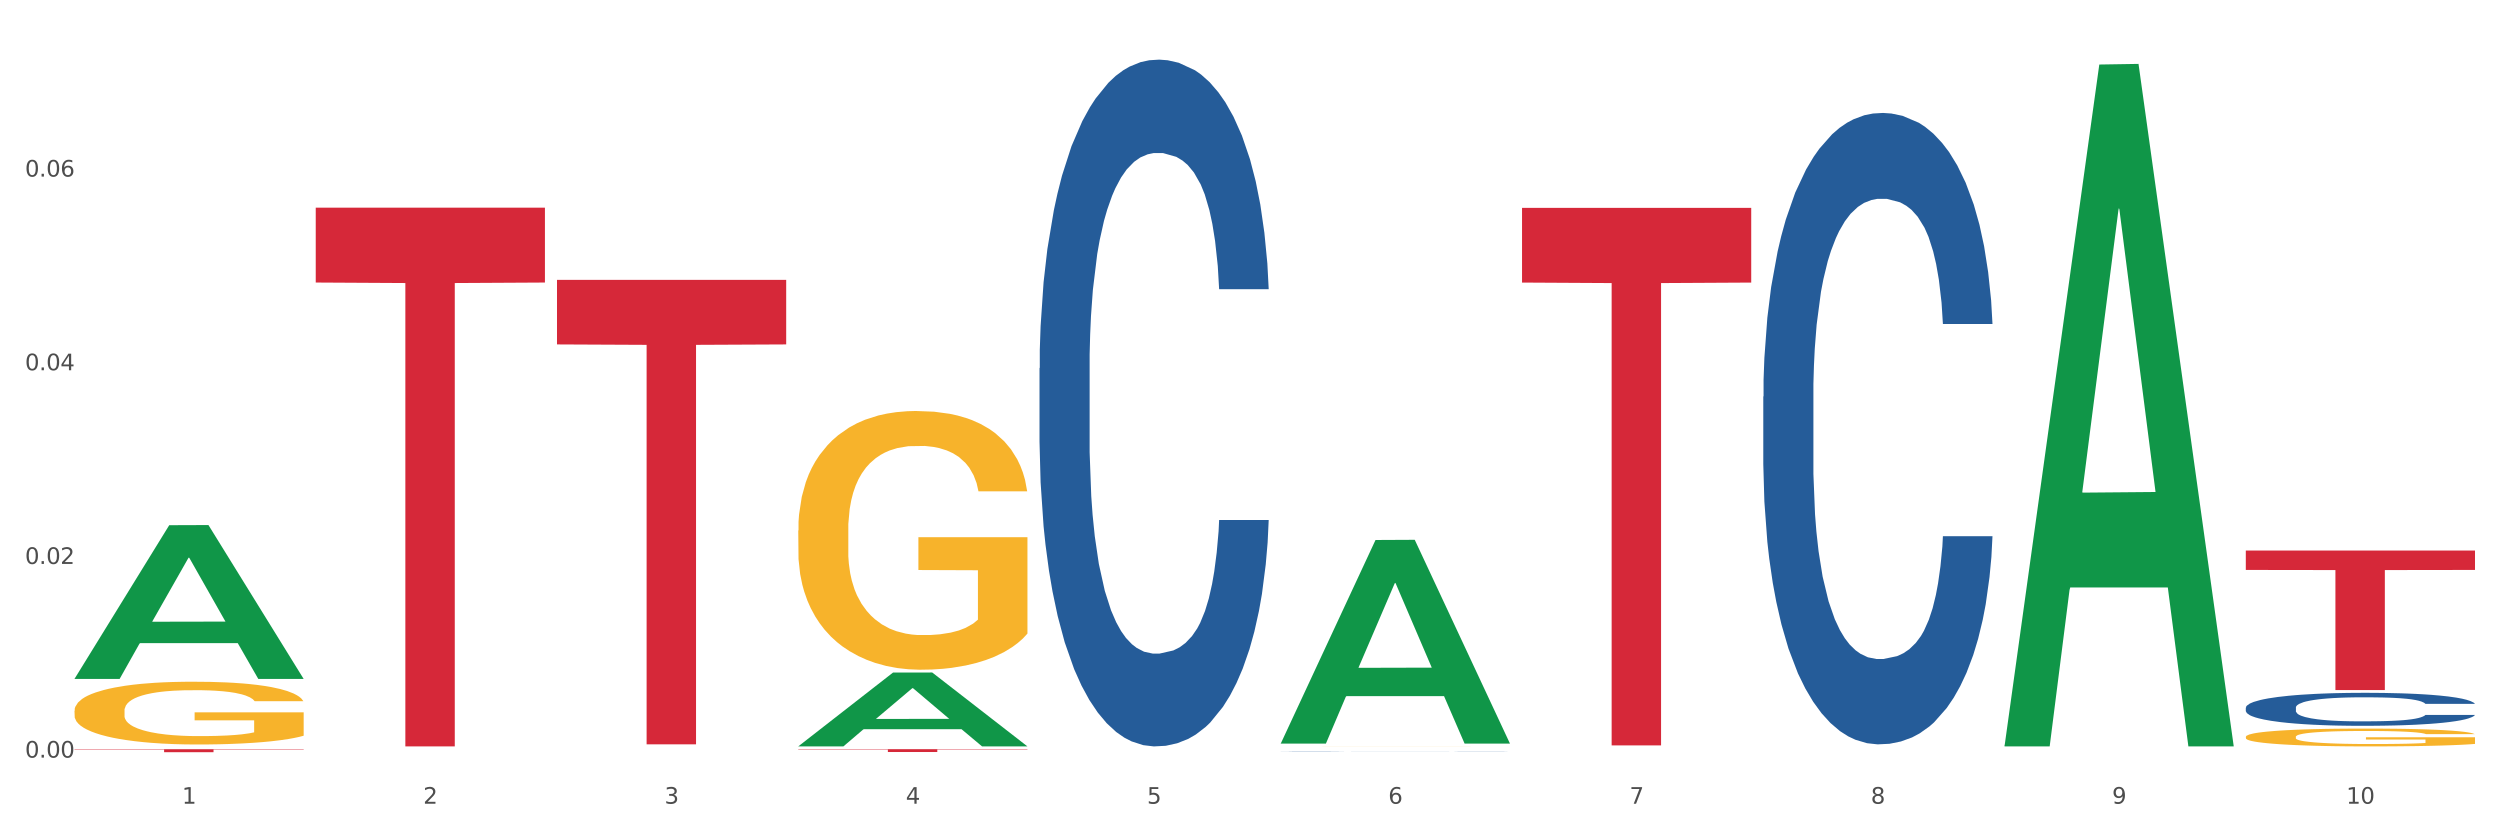 <?xml version="1.0" encoding="utf-8" standalone="no"?>
<!DOCTYPE svg PUBLIC "-//W3C//DTD SVG 1.1//EN"
  "http://www.w3.org/Graphics/SVG/1.1/DTD/svg11.dtd">
<svg xmlns:xlink="http://www.w3.org/1999/xlink" width="1080pt" height="360pt" viewBox="0 0 1080 360" xmlns="http://www.w3.org/2000/svg" version="1.1">
 <rect x="0" y="0" width="1080" height="360" fill="#333333" stroke="none"/>
 <defs>
  <style type="text/css">*{stroke-linejoin: round; stroke-linecap: butt}</style>
 </defs>
 <g id="figure_1">
  <g id="patch_1">
   <path d="M 0 360 
L 1080 360 
L 1080 0 
L 0 0 
z
" style="fill: #ffffff; stroke: #ffffff; stroke-linejoin: miter"/>
  </g>
  <g id="axes_1">
   <g id="matplotlib.axis_1">
    <g id="xtick_1">
     <g id="text_1">
      <!-- 1 -->
      <g style="fill: #4d4d4d" transform="translate(78.627 347.204) scale(0.096 -0.096)">
       <defs>
        <path id="DejaVuSans-31" d="M 794 531 
L 1825 531 
L 1825 4091 
L 703 3866 
L 703 4441 
L 1819 4666 
L 2450 4666 
L 2450 531 
L 3481 531 
L 3481 0 
L 794 0 
L 794 531 
z
" transform="scale(0.016)"/>
       </defs>
       <use xlink:href="#DejaVuSans-31"/>
      </g>
     </g>
    </g>
    <g id="xtick_2">
     <g id="text_2">
      <!-- 2 -->
      <g style="fill: #4d4d4d" transform="translate(182.851 347.204) scale(0.096 -0.096)">
       <defs>
        <path id="DejaVuSans-32" d="M 1228 531 
L 3431 531 
L 3431 0 
L 469 0 
L 469 531 
Q 828 903 1448 1529 
Q 2069 2156 2228 2338 
Q 2531 2678 2651 2914 
Q 2772 3150 2772 3378 
Q 2772 3750 2511 3984 
Q 2250 4219 1831 4219 
Q 1534 4219 1204 4116 
Q 875 4013 500 3803 
L 500 4441 
Q 881 4594 1212 4672 
Q 1544 4750 1819 4750 
Q 2544 4750 2975 4387 
Q 3406 4025 3406 3419 
Q 3406 3131 3298 2873 
Q 3191 2616 2906 2266 
Q 2828 2175 2409 1742 
Q 1991 1309 1228 531 
z
" transform="scale(0.016)"/>
       </defs>
       <use xlink:href="#DejaVuSans-32"/>
      </g>
     </g>
    </g>
    <g id="xtick_3">
     <g id="text_3">
      <!-- 3 -->
      <g style="fill: #4d4d4d" transform="translate(287.074 347.204) scale(0.096 -0.096)">
       <defs>
        <path id="DejaVuSans-33" d="M 2597 2516 
Q 3050 2419 3304 2112 
Q 3559 1806 3559 1356 
Q 3559 666 3084 287 
Q 2609 -91 1734 -91 
Q 1441 -91 1130 -33 
Q 819 25 488 141 
L 488 750 
Q 750 597 1062 519 
Q 1375 441 1716 441 
Q 2309 441 2620 675 
Q 2931 909 2931 1356 
Q 2931 1769 2642 2001 
Q 2353 2234 1838 2234 
L 1294 2234 
L 1294 2753 
L 1863 2753 
Q 2328 2753 2575 2939 
Q 2822 3125 2822 3475 
Q 2822 3834 2567 4026 
Q 2313 4219 1838 4219 
Q 1578 4219 1281 4162 
Q 984 4106 628 3988 
L 628 4550 
Q 988 4650 1302 4700 
Q 1616 4750 1894 4750 
Q 2613 4750 3031 4423 
Q 3450 4097 3450 3541 
Q 3450 3153 3228 2886 
Q 3006 2619 2597 2516 
z
" transform="scale(0.016)"/>
       </defs>
       <use xlink:href="#DejaVuSans-33"/>
      </g>
     </g>
    </g>
    <g id="xtick_4">
     <g id="text_4">
      <!-- 4 -->
      <g style="fill: #4d4d4d" transform="translate(391.298 347.204) scale(0.096 -0.096)">
       <defs>
        <path id="DejaVuSans-34" d="M 2419 4116 
L 825 1625 
L 2419 1625 
L 2419 4116 
z
M 2253 4666 
L 3047 4666 
L 3047 1625 
L 3713 1625 
L 3713 1100 
L 3047 1100 
L 3047 0 
L 2419 0 
L 2419 1100 
L 313 1100 
L 313 1709 
L 2253 4666 
z
" transform="scale(0.016)"/>
       </defs>
       <use xlink:href="#DejaVuSans-34"/>
      </g>
     </g>
    </g>
    <g id="xtick_5">
     <g id="text_5">
      <!-- 5 -->
      <g style="fill: #4d4d4d" transform="translate(495.522 347.204) scale(0.096 -0.096)">
       <defs>
        <path id="DejaVuSans-35" d="M 691 4666 
L 3169 4666 
L 3169 4134 
L 1269 4134 
L 1269 2991 
Q 1406 3038 1543 3061 
Q 1681 3084 1819 3084 
Q 2600 3084 3056 2656 
Q 3513 2228 3513 1497 
Q 3513 744 3044 326 
Q 2575 -91 1722 -91 
Q 1428 -91 1123 -41 
Q 819 9 494 109 
L 494 744 
Q 775 591 1075 516 
Q 1375 441 1709 441 
Q 2250 441 2565 725 
Q 2881 1009 2881 1497 
Q 2881 1984 2565 2268 
Q 2250 2553 1709 2553 
Q 1456 2553 1204 2497 
Q 953 2441 691 2322 
L 691 4666 
z
" transform="scale(0.016)"/>
       </defs>
       <use xlink:href="#DejaVuSans-35"/>
      </g>
     </g>
    </g>
    <g id="xtick_6">
     <g id="text_6">
      <!-- 6 -->
      <g style="fill: #4d4d4d" transform="translate(599.745 347.204) scale(0.096 -0.096)">
       <defs>
        <path id="DejaVuSans-36" d="M 2113 2584 
Q 1688 2584 1439 2293 
Q 1191 2003 1191 1497 
Q 1191 994 1439 701 
Q 1688 409 2113 409 
Q 2538 409 2786 701 
Q 3034 994 3034 1497 
Q 3034 2003 2786 2293 
Q 2538 2584 2113 2584 
z
M 3366 4563 
L 3366 3988 
Q 3128 4100 2886 4159 
Q 2644 4219 2406 4219 
Q 1781 4219 1451 3797 
Q 1122 3375 1075 2522 
Q 1259 2794 1537 2939 
Q 1816 3084 2150 3084 
Q 2853 3084 3261 2657 
Q 3669 2231 3669 1497 
Q 3669 778 3244 343 
Q 2819 -91 2113 -91 
Q 1303 -91 875 529 
Q 447 1150 447 2328 
Q 447 3434 972 4092 
Q 1497 4750 2381 4750 
Q 2619 4750 2861 4703 
Q 3103 4656 3366 4563 
z
" transform="scale(0.016)"/>
       </defs>
       <use xlink:href="#DejaVuSans-36"/>
      </g>
     </g>
    </g>
    <g id="xtick_7">
     <g id="text_7">
      <!-- 7 -->
      <g style="fill: #4d4d4d" transform="translate(703.969 347.204) scale(0.096 -0.096)">
       <defs>
        <path id="DejaVuSans-37" d="M 525 4666 
L 3525 4666 
L 3525 4397 
L 1831 0 
L 1172 0 
L 2766 4134 
L 525 4134 
L 525 4666 
z
" transform="scale(0.016)"/>
       </defs>
       <use xlink:href="#DejaVuSans-37"/>
      </g>
     </g>
    </g>
    <g id="xtick_8">
     <g id="text_8">
      <!-- 8 -->
      <g style="fill: #4d4d4d" transform="translate(808.193 347.204) scale(0.096 -0.096)">
       <defs>
        <path id="DejaVuSans-38" d="M 2034 2216 
Q 1584 2216 1326 1975 
Q 1069 1734 1069 1313 
Q 1069 891 1326 650 
Q 1584 409 2034 409 
Q 2484 409 2743 651 
Q 3003 894 3003 1313 
Q 3003 1734 2745 1975 
Q 2488 2216 2034 2216 
z
M 1403 2484 
Q 997 2584 770 2862 
Q 544 3141 544 3541 
Q 544 4100 942 4425 
Q 1341 4750 2034 4750 
Q 2731 4750 3128 4425 
Q 3525 4100 3525 3541 
Q 3525 3141 3298 2862 
Q 3072 2584 2669 2484 
Q 3125 2378 3379 2068 
Q 3634 1759 3634 1313 
Q 3634 634 3220 271 
Q 2806 -91 2034 -91 
Q 1263 -91 848 271 
Q 434 634 434 1313 
Q 434 1759 690 2068 
Q 947 2378 1403 2484 
z
M 1172 3481 
Q 1172 3119 1398 2916 
Q 1625 2713 2034 2713 
Q 2441 2713 2670 2916 
Q 2900 3119 2900 3481 
Q 2900 3844 2670 4047 
Q 2441 4250 2034 4250 
Q 1625 4250 1398 4047 
Q 1172 3844 1172 3481 
z
" transform="scale(0.016)"/>
       </defs>
       <use xlink:href="#DejaVuSans-38"/>
      </g>
     </g>
    </g>
    <g id="xtick_9">
     <g id="text_9">
      <!-- 9 -->
      <g style="fill: #4d4d4d" transform="translate(912.416 347.204) scale(0.096 -0.096)">
       <defs>
        <path id="DejaVuSans-39" d="M 703 97 
L 703 672 
Q 941 559 1184 500 
Q 1428 441 1663 441 
Q 2288 441 2617 861 
Q 2947 1281 2994 2138 
Q 2813 1869 2534 1725 
Q 2256 1581 1919 1581 
Q 1219 1581 811 2004 
Q 403 2428 403 3163 
Q 403 3881 828 4315 
Q 1253 4750 1959 4750 
Q 2769 4750 3195 4129 
Q 3622 3509 3622 2328 
Q 3622 1225 3098 567 
Q 2575 -91 1691 -91 
Q 1453 -91 1209 -44 
Q 966 3 703 97 
z
M 1959 2075 
Q 2384 2075 2632 2365 
Q 2881 2656 2881 3163 
Q 2881 3666 2632 3958 
Q 2384 4250 1959 4250 
Q 1534 4250 1286 3958 
Q 1038 3666 1038 3163 
Q 1038 2656 1286 2365 
Q 1534 2075 1959 2075 
z
" transform="scale(0.016)"/>
       </defs>
       <use xlink:href="#DejaVuSans-39"/>
      </g>
     </g>
    </g>
    <g id="xtick_10">
     <g id="text_10">
      <!-- 10 -->
      <g style="fill: #4d4d4d" transform="translate(1013.586 347.204) scale(0.096 -0.096)">
       <defs>
        <path id="DejaVuSans-30" d="M 2034 4250 
Q 1547 4250 1301 3770 
Q 1056 3291 1056 2328 
Q 1056 1369 1301 889 
Q 1547 409 2034 409 
Q 2525 409 2770 889 
Q 3016 1369 3016 2328 
Q 3016 3291 2770 3770 
Q 2525 4250 2034 4250 
z
M 2034 4750 
Q 2819 4750 3233 4129 
Q 3647 3509 3647 2328 
Q 3647 1150 3233 529 
Q 2819 -91 2034 -91 
Q 1250 -91 836 529 
Q 422 1150 422 2328 
Q 422 3509 836 4129 
Q 1250 4750 2034 4750 
z
" transform="scale(0.016)"/>
       </defs>
       <use xlink:href="#DejaVuSans-31"/>
       <use xlink:href="#DejaVuSans-30" transform="translate(63.623 0)"/>
      </g>
     </g>
    </g>
    <g id="xtick_11"/>
    <g id="xtick_12"/>
    <g id="xtick_13"/>
    <g id="xtick_14"/>
    <g id="xtick_15"/>
    <g id="xtick_16"/>
    <g id="xtick_17"/>
    <g id="xtick_18"/>
    <g id="xtick_19"/>
   </g>
   <g id="matplotlib.axis_2">
    <g id="ytick_1">
     <g id="text_11">
      <!-- 0.00 -->
      <g style="fill: #4d4d4d" transform="translate(10.8 327.291) scale(0.096 -0.096)">
       <defs>
        <path id="DejaVuSans-2e" d="M 684 794 
L 1344 794 
L 1344 0 
L 684 0 
L 684 794 
z
" transform="scale(0.016)"/>
       </defs>
       <use xlink:href="#DejaVuSans-30"/>
       <use xlink:href="#DejaVuSans-2e" transform="translate(63.623 0)"/>
       <use xlink:href="#DejaVuSans-30" transform="translate(95.41 0)"/>
       <use xlink:href="#DejaVuSans-30" transform="translate(159.033 0)"/>
      </g>
     </g>
    </g>
    <g id="ytick_2">
     <g id="text_12">
      <!-- 0.02 -->
      <g style="fill: #4d4d4d" transform="translate(10.8 243.624) scale(0.096 -0.096)">
       <use xlink:href="#DejaVuSans-30"/>
       <use xlink:href="#DejaVuSans-2e" transform="translate(63.623 0)"/>
       <use xlink:href="#DejaVuSans-30" transform="translate(95.41 0)"/>
       <use xlink:href="#DejaVuSans-32" transform="translate(159.033 0)"/>
      </g>
     </g>
    </g>
    <g id="ytick_3">
     <g id="text_13">
      <!-- 0.04 -->
      <g style="fill: #4d4d4d" transform="translate(10.8 159.957) scale(0.096 -0.096)">
       <use xlink:href="#DejaVuSans-30"/>
       <use xlink:href="#DejaVuSans-2e" transform="translate(63.623 0)"/>
       <use xlink:href="#DejaVuSans-30" transform="translate(95.41 0)"/>
       <use xlink:href="#DejaVuSans-34" transform="translate(159.033 0)"/>
      </g>
     </g>
    </g>
    <g id="ytick_4">
     <g id="text_14">
      <!-- 0.06 -->
      <g style="fill: #4d4d4d" transform="translate(10.8 76.29) scale(0.096 -0.096)">
       <use xlink:href="#DejaVuSans-30"/>
       <use xlink:href="#DejaVuSans-2e" transform="translate(63.623 0)"/>
       <use xlink:href="#DejaVuSans-30" transform="translate(95.41 0)"/>
       <use xlink:href="#DejaVuSans-36" transform="translate(159.033 0)"/>
      </g>
     </g>
    </g>
    <g id="ytick_5"/>
    <g id="ytick_6"/>
    <g id="ytick_7"/>
    <g id="ytick_8"/>
   </g>
   <g id="PolyCollection_1">
    <path d="M 32.175 293.187 
L 32.277 293.124 
L 73.107 226.886 
L 90.051 226.824 
L 131.187 293.311 
L 111.589 293.311 
L 102.709 277.829 
L 60.552 277.829 
L 60.246 278.078 
L 51.671 293.311 
L 32.175 293.311 
L 32.175 293.187 
L 65.86 268.589 
L 97.401 268.527 
L 81.783 240.995 
L 81.579 240.87 
L 81.375 241.058 
L 65.758 268.527 
L 65.86 268.589 
L 32.175 293.187 
z
" clip-path="url(#p170cbb738a)" style="fill: #109648"/>
    <path d="M 761.74 171.352 
L 761.857 171.103 
L 761.857 164.128 
L 762.208 154.662 
L 763.496 137.224 
L 765.134 124.021 
L 767.943 108.576 
L 769.465 102.1 
L 771.454 94.875 
L 775.551 83.167 
L 780.232 73.203 
L 783.509 67.723 
L 785.967 64.235 
L 791.467 58.007 
L 794.627 55.267 
L 797.904 53.025 
L 800.713 51.53 
L 805.395 49.787 
L 809.14 49.039 
L 813.47 48.79 
L 817.098 49.039 
L 821.897 50.036 
L 828.919 53.025 
L 831.611 54.769 
L 835.239 57.758 
L 838.984 61.744 
L 842.027 65.73 
L 845.538 71.459 
L 849.166 78.932 
L 852.677 88.399 
L 855.135 97.117 
L 857.125 106.334 
L 858.88 117.544 
L 860.168 129.751 
L 860.753 139.964 
L 839.335 139.964 
L 838.75 130.747 
L 837.58 120.783 
L 836.409 114.057 
L 835.122 108.576 
L 833.132 102.349 
L 831.377 98.363 
L 828.451 93.63 
L 825.759 90.641 
L 823.535 88.897 
L 820.843 87.402 
L 815.109 85.907 
L 811.012 85.907 
L 808.438 86.406 
L 805.278 87.651 
L 802.586 89.395 
L 799.426 92.384 
L 796.968 95.623 
L 794.51 99.858 
L 793.106 102.847 
L 790.999 108.327 
L 789.595 112.811 
L 787.722 120.534 
L 786.669 126.014 
L 784.796 140.213 
L 783.977 150.676 
L 783.626 157.9 
L 783.392 165.872 
L 783.392 204.733 
L 784.094 222.17 
L 784.679 229.644 
L 785.616 238.113 
L 787.371 249.074 
L 789.946 259.786 
L 792.638 267.508 
L 794.862 272.241 
L 796.968 275.729 
L 799.075 278.469 
L 801.65 280.96 
L 803.756 282.455 
L 806.916 283.949 
L 810.661 284.697 
L 813.587 284.697 
L 819.556 283.451 
L 822.248 282.206 
L 824.823 280.462 
L 827.632 277.722 
L 829.855 274.732 
L 831.143 272.49 
L 833.249 267.757 
L 834.888 262.775 
L 836.292 257.046 
L 837.229 252.063 
L 838.282 244.59 
L 839.101 236.12 
L 839.335 231.637 
L 860.753 231.637 
L 860.285 240.604 
L 859.465 249.323 
L 857.827 261.031 
L 856.539 267.757 
L 854.55 275.978 
L 852.443 282.953 
L 849.517 290.675 
L 846.825 296.405 
L 844.017 301.387 
L 840.974 305.871 
L 835.473 312.099 
L 833.483 313.843 
L 829.27 316.832 
L 825.993 318.576 
L 821.195 320.319 
L 816.279 321.316 
L 811.13 321.565 
L 806.565 321.067 
L 801.533 319.572 
L 798.373 318.077 
L 794.862 315.835 
L 790.765 312.348 
L 786.903 308.113 
L 783.275 303.131 
L 779.881 297.401 
L 776.721 290.925 
L 772.625 280.213 
L 769.582 269.75 
L 767.358 260.035 
L 765.837 251.814 
L 764.315 241.352 
L 763.496 234.128 
L 762.208 216.69 
L 761.74 200.498 
L 761.74 171.352 
z
" clip-path="url(#p170cbb738a)" style="fill: #255c99"/>
    <path d="M 970.188 305.703 
L 970.305 305.69 
L 970.305 305.325 
L 970.656 304.831 
L 971.943 303.92 
L 973.582 303.23 
L 976.39 302.423 
L 977.912 302.084 
L 979.902 301.707 
L 983.998 301.095 
L 988.679 300.574 
L 991.956 300.288 
L 994.414 300.105 
L 999.915 299.78 
L 1003.075 299.637 
L 1006.352 299.52 
L 1009.161 299.442 
L 1013.842 299.35 
L 1017.587 299.311 
L 1021.917 299.298 
L 1025.546 299.311 
L 1030.344 299.363 
L 1037.366 299.52 
L 1040.058 299.611 
L 1043.686 299.767 
L 1047.431 299.975 
L 1050.474 300.184 
L 1053.985 300.483 
L 1057.613 300.873 
L 1061.125 301.368 
L 1063.582 301.824 
L 1065.572 302.305 
L 1067.327 302.891 
L 1068.615 303.529 
L 1069.2 304.063 
L 1047.782 304.063 
L 1047.197 303.581 
L 1046.027 303.06 
L 1044.857 302.709 
L 1043.569 302.423 
L 1041.58 302.097 
L 1039.824 301.889 
L 1036.898 301.641 
L 1034.206 301.485 
L 1031.983 301.394 
L 1029.291 301.316 
L 1023.556 301.238 
L 1019.46 301.238 
L 1016.885 301.264 
L 1013.725 301.329 
L 1011.033 301.42 
L 1007.873 301.576 
L 1005.415 301.746 
L 1002.958 301.967 
L 1001.553 302.123 
L 999.447 302.41 
L 998.042 302.644 
L 996.17 303.047 
L 995.116 303.334 
L 993.244 304.076 
L 992.424 304.623 
L 992.073 305 
L 991.839 305.417 
L 991.839 307.447 
L 992.541 308.359 
L 993.127 308.749 
L 994.063 309.192 
L 995.818 309.764 
L 998.393 310.324 
L 1001.085 310.728 
L 1003.309 310.975 
L 1005.415 311.157 
L 1007.522 311.301 
L 1010.097 311.431 
L 1012.203 311.509 
L 1015.363 311.587 
L 1019.109 311.626 
L 1022.035 311.626 
L 1028.003 311.561 
L 1030.695 311.496 
L 1033.27 311.405 
L 1036.079 311.261 
L 1038.303 311.105 
L 1039.59 310.988 
L 1041.697 310.741 
L 1043.335 310.48 
L 1044.739 310.181 
L 1045.676 309.921 
L 1046.729 309.53 
L 1047.548 309.088 
L 1047.782 308.853 
L 1069.2 308.853 
L 1068.732 309.322 
L 1067.913 309.777 
L 1066.274 310.389 
L 1064.987 310.741 
L 1062.997 311.17 
L 1060.89 311.535 
L 1057.965 311.938 
L 1055.273 312.238 
L 1052.464 312.498 
L 1049.421 312.732 
L 1043.92 313.058 
L 1041.931 313.149 
L 1037.717 313.305 
L 1034.44 313.396 
L 1029.642 313.487 
L 1024.726 313.54 
L 1019.577 313.553 
L 1015.012 313.527 
L 1009.98 313.448 
L 1006.82 313.37 
L 1003.309 313.253 
L 999.212 313.071 
L 995.35 312.85 
L 991.722 312.589 
L 988.328 312.29 
L 985.168 311.951 
L 981.072 311.392 
L 978.029 310.845 
L 975.805 310.337 
L 974.284 309.908 
L 972.762 309.361 
L 971.943 308.983 
L 970.656 308.072 
L 970.188 307.226 
L 970.188 305.703 
z
" clip-path="url(#p170cbb738a)" style="fill: #255c99"/>
    <path d="M 32.175 307.035 
L 32.292 307.01 
L 32.292 306.119 
L 32.526 305.351 
L 33.695 303.493 
L 35.448 301.958 
L 36.734 301.14 
L 38.02 300.472 
L 39.54 299.803 
L 41.41 299.11 
L 44.8 298.094 
L 46.904 297.574 
L 49.476 297.029 
L 54.152 296.237 
L 57.542 295.791 
L 61.049 295.419 
L 66.777 294.973 
L 70.517 294.775 
L 74.492 294.627 
L 79.285 294.528 
L 82.909 294.503 
L 90.858 294.577 
L 97.638 294.8 
L 100.911 294.973 
L 105.119 295.271 
L 107.34 295.469 
L 110.964 295.865 
L 114.705 296.385 
L 117.277 296.831 
L 121.134 297.673 
L 124.057 298.515 
L 126.745 299.555 
L 128.148 300.274 
L 129.2 300.942 
L 130.135 301.71 
L 131.071 302.924 
L 110.029 302.924 
L 109.211 302.057 
L 107.925 301.24 
L 106.054 300.447 
L 104.418 299.952 
L 101.612 299.332 
L 99.041 298.936 
L 96.352 298.639 
L 93.079 298.391 
L 90.507 298.268 
L 86.883 298.168 
L 79.752 298.193 
L 74.96 298.391 
L 71.686 298.639 
L 69.582 298.862 
L 67.712 299.11 
L 65.608 299.456 
L 63.153 299.976 
L 61.399 300.447 
L 59.646 301.041 
L 58.243 301.636 
L 56.957 302.329 
L 55.905 303.072 
L 55.087 303.84 
L 54.386 304.781 
L 53.801 306.342 
L 53.801 309.735 
L 54.035 310.502 
L 54.619 311.518 
L 55.321 312.286 
L 56.49 313.202 
L 57.542 313.821 
L 59.529 314.713 
L 61.75 315.456 
L 63.504 315.926 
L 65.257 316.323 
L 68.296 316.868 
L 71.686 317.313 
L 74.609 317.586 
L 78.583 317.833 
L 81.272 317.933 
L 83.61 317.982 
L 89.338 317.982 
L 93.429 317.908 
L 97.988 317.734 
L 101.495 317.512 
L 104.418 317.239 
L 107.691 316.793 
L 109.795 316.372 
L 109.795 311.196 
L 84.078 311.171 
L 84.078 307.729 
L 131.187 307.729 
L 131.187 317.833 
L 129.2 318.354 
L 126.979 318.824 
L 124.641 319.245 
L 121.134 319.765 
L 116.926 320.261 
L 113.185 320.607 
L 109.211 320.905 
L 104.535 321.177 
L 98.456 321.425 
L 94.715 321.524 
L 90.039 321.598 
L 84.545 321.623 
L 79.752 321.573 
L 75.076 321.449 
L 70.167 321.227 
L 65.374 320.905 
L 61.75 320.583 
L 58.126 320.186 
L 54.269 319.666 
L 51.229 319.171 
L 48.891 318.725 
L 46.32 318.155 
L 43.514 317.412 
L 41.41 316.744 
L 39.54 316.05 
L 37.552 315.159 
L 36.15 314.391 
L 34.747 313.425 
L 33.928 312.707 
L 32.993 311.592 
L 32.292 310.032 
L 32.175 307.035 
z
" clip-path="url(#p170cbb738a)" style="fill: #f7b32b"/>
    <path d="M 970.188 237.836 
L 1069.2 237.836 
L 1069.2 246.212 
L 1030.252 246.269 
L 1030.252 298.107 
L 1008.901 298.107 
L 1008.901 246.269 
L 970.188 246.212 
L 970.188 237.893 
L 970.188 237.836 
z
" clip-path="url(#p170cbb738a)" style="fill: #d62839"/>
    <path d="M 553.293 324.611 
L 553.41 324.611 
L 553.41 324.608 
L 553.761 324.604 
L 555.049 324.596 
L 556.687 324.591 
L 559.496 324.584 
L 561.017 324.581 
L 563.007 324.578 
L 567.103 324.573 
L 571.785 324.568 
L 575.062 324.566 
L 577.52 324.564 
L 583.02 324.562 
L 586.18 324.56 
L 589.457 324.559 
L 592.266 324.559 
L 596.948 324.558 
L 600.693 324.558 
L 605.023 324.558 
L 608.651 324.558 
L 613.45 324.558 
L 620.472 324.559 
L 623.164 324.56 
L 626.792 324.562 
L 630.537 324.563 
L 633.58 324.565 
L 637.091 324.568 
L 640.719 324.571 
L 644.23 324.575 
L 646.688 324.579 
L 648.677 324.583 
L 650.433 324.588 
L 651.72 324.593 
L 652.306 324.597 
L 630.888 324.597 
L 630.303 324.593 
L 629.132 324.589 
L 627.962 324.586 
L 626.675 324.584 
L 624.685 324.581 
L 622.929 324.579 
L 620.004 324.577 
L 617.312 324.576 
L 615.088 324.575 
L 612.396 324.575 
L 606.661 324.574 
L 602.565 324.574 
L 599.99 324.574 
L 596.83 324.575 
L 594.139 324.575 
L 590.979 324.577 
L 588.521 324.578 
L 586.063 324.58 
L 584.659 324.581 
L 582.552 324.584 
L 581.148 324.586 
L 579.275 324.589 
L 578.222 324.591 
L 576.349 324.598 
L 575.53 324.602 
L 575.179 324.605 
L 574.945 324.609 
L 574.945 324.626 
L 575.647 324.633 
L 576.232 324.637 
L 577.168 324.64 
L 578.924 324.645 
L 581.499 324.65 
L 584.191 324.653 
L 586.414 324.655 
L 588.521 324.657 
L 590.628 324.658 
L 593.202 324.659 
L 595.309 324.66 
L 598.469 324.66 
L 602.214 324.661 
L 605.14 324.661 
L 611.109 324.66 
L 613.801 324.66 
L 616.375 324.659 
L 619.184 324.658 
L 621.408 324.656 
L 622.695 324.655 
L 624.802 324.653 
L 626.441 324.651 
L 627.845 324.649 
L 628.781 324.646 
L 629.835 324.643 
L 630.654 324.639 
L 630.888 324.637 
L 652.306 324.637 
L 651.837 324.641 
L 651.018 324.645 
L 649.38 324.65 
L 648.092 324.653 
L 646.103 324.657 
L 643.996 324.66 
L 641.07 324.663 
L 638.378 324.666 
L 635.569 324.668 
L 632.526 324.67 
L 627.026 324.673 
L 625.036 324.673 
L 620.823 324.675 
L 617.546 324.675 
L 612.747 324.676 
L 607.832 324.677 
L 602.682 324.677 
L 598.118 324.677 
L 593.085 324.676 
L 589.925 324.675 
L 586.414 324.674 
L 582.318 324.673 
L 578.456 324.671 
L 574.828 324.669 
L 571.434 324.666 
L 568.274 324.663 
L 564.177 324.659 
L 561.135 324.654 
L 558.911 324.65 
L 557.389 324.646 
L 555.868 324.642 
L 555.049 324.639 
L 553.761 324.631 
L 553.293 324.624 
L 553.293 324.611 
z
" clip-path="url(#p170cbb738a)" style="fill: #255c99"/>
    <path d="M 344.846 323.644 
L 443.858 323.644 
L 443.858 323.814 
L 404.91 323.815 
L 404.91 324.869 
L 383.559 324.869 
L 383.559 323.815 
L 344.846 323.814 
L 344.846 323.645 
L 344.846 323.644 
z
" clip-path="url(#p170cbb738a)" style="fill: #d62839"/>
    <path d="M 240.622 120.908 
L 339.635 120.908 
L 339.635 148.789 
L 300.687 148.978 
L 300.687 321.543 
L 279.336 321.543 
L 279.336 148.978 
L 240.622 148.789 
L 240.622 121.096 
L 240.622 120.908 
z
" clip-path="url(#p170cbb738a)" style="fill: #d62839"/>
    <path d="M 136.399 89.713 
L 235.411 89.713 
L 235.411 122.056 
L 196.463 122.275 
L 196.463 322.452 
L 175.112 322.452 
L 175.112 122.275 
L 136.399 122.056 
L 136.399 89.932 
L 136.399 89.713 
z
" clip-path="url(#p170cbb738a)" style="fill: #d62839"/>
    <path d="M 32.175 323.644 
L 131.187 323.644 
L 131.187 323.825 
L 92.239 323.827 
L 92.239 324.95 
L 70.888 324.95 
L 70.888 323.827 
L 32.175 323.825 
L 32.175 323.645 
L 32.175 323.644 
z
" clip-path="url(#p170cbb738a)" style="fill: #d62839"/>
    <path d="M 657.517 89.803 
L 756.529 89.803 
L 756.529 122.071 
L 717.581 122.29 
L 717.581 322.006 
L 696.23 322.006 
L 696.23 122.29 
L 657.517 122.071 
L 657.517 90.021 
L 657.517 89.803 
z
" clip-path="url(#p170cbb738a)" style="fill: #d62839"/>
    <path d="M 449.069 159.068 
L 449.187 158.797 
L 449.187 151.21 
L 449.538 140.914 
L 450.825 121.948 
L 452.464 107.587 
L 455.272 90.788 
L 456.794 83.743 
L 458.783 75.886 
L 462.88 63.151 
L 467.561 52.313 
L 470.838 46.352 
L 473.296 42.559 
L 478.797 35.785 
L 481.957 32.804 
L 485.234 30.366 
L 488.042 28.74 
L 492.724 26.843 
L 496.469 26.03 
L 500.799 25.759 
L 504.427 26.03 
L 509.226 27.114 
L 516.248 30.366 
L 518.94 32.262 
L 522.568 35.514 
L 526.313 39.849 
L 529.356 44.184 
L 532.867 50.416 
L 536.495 58.545 
L 540.006 68.841 
L 542.464 78.324 
L 544.454 88.349 
L 546.209 100.542 
L 547.497 113.819 
L 548.082 124.928 
L 526.664 124.928 
L 526.079 114.903 
L 524.909 104.065 
L 523.738 96.749 
L 522.451 90.788 
L 520.461 84.014 
L 518.706 79.679 
L 515.78 74.531 
L 513.088 71.279 
L 510.864 69.383 
L 508.173 67.757 
L 502.438 66.131 
L 498.342 66.131 
L 495.767 66.673 
L 492.607 68.028 
L 489.915 69.925 
L 486.755 73.176 
L 484.297 76.699 
L 481.84 81.305 
L 480.435 84.556 
L 478.328 90.517 
L 476.924 95.394 
L 475.051 103.794 
L 473.998 109.755 
L 472.126 125.199 
L 471.306 136.579 
L 470.955 144.437 
L 470.721 153.107 
L 470.721 195.376 
L 471.423 214.342 
L 472.009 222.471 
L 472.945 231.683 
L 474.7 243.605 
L 477.275 255.256 
L 479.967 263.656 
L 482.191 268.804 
L 484.297 272.597 
L 486.404 275.578 
L 488.979 278.287 
L 491.085 279.913 
L 494.245 281.539 
L 497.991 282.351 
L 500.916 282.351 
L 506.885 280.997 
L 509.577 279.642 
L 512.152 277.745 
L 514.961 274.765 
L 517.184 271.513 
L 518.472 269.075 
L 520.578 263.927 
L 522.217 258.508 
L 523.621 252.276 
L 524.558 246.857 
L 525.611 238.728 
L 526.43 229.516 
L 526.664 224.639 
L 548.082 224.639 
L 547.614 234.393 
L 546.795 243.876 
L 545.156 256.611 
L 543.869 263.927 
L 541.879 272.868 
L 539.772 280.455 
L 536.846 288.854 
L 534.155 295.086 
L 531.346 300.505 
L 528.303 305.382 
L 522.802 312.156 
L 520.813 314.053 
L 516.599 317.304 
L 513.322 319.201 
L 508.524 321.098 
L 503.608 322.181 
L 498.459 322.452 
L 493.894 321.91 
L 488.862 320.285 
L 485.702 318.659 
L 482.191 316.22 
L 478.094 312.427 
L 474.232 307.821 
L 470.604 302.402 
L 467.21 296.17 
L 464.05 289.125 
L 459.954 277.474 
L 456.911 266.094 
L 454.687 255.527 
L 453.166 246.586 
L 451.644 235.206 
L 450.825 227.348 
L 449.538 208.381 
L 449.069 190.769 
L 449.069 159.068 
z
" clip-path="url(#p170cbb738a)" style="fill: #255c99"/>
    <path d="M 344.846 322.392 
L 344.948 322.362 
L 385.778 290.549 
L 402.722 290.519 
L 443.858 322.452 
L 424.26 322.452 
L 415.379 315.016 
L 373.223 315.016 
L 372.916 315.136 
L 364.342 322.452 
L 344.846 322.452 
L 344.846 322.392 
L 378.53 310.578 
L 410.072 310.549 
L 394.454 297.325 
L 394.25 297.265 
L 394.046 297.355 
L 378.428 310.549 
L 378.53 310.578 
L 344.846 322.392 
z
" clip-path="url(#p170cbb738a)" style="fill: #109648"/>
    <path d="M 553.293 321.071 
L 553.395 320.988 
L 594.225 233.279 
L 611.169 233.196 
L 652.306 321.236 
L 632.707 321.236 
L 623.827 300.735 
L 581.67 300.735 
L 581.364 301.066 
L 572.789 321.236 
L 553.293 321.236 
L 553.293 321.071 
L 586.978 288.5 
L 618.519 288.418 
L 602.901 251.962 
L 602.697 251.796 
L 602.493 252.044 
L 586.876 288.418 
L 586.978 288.5 
L 553.293 321.071 
z
" clip-path="url(#p170cbb738a)" style="fill: #109648"/>
    <path d="M 970.188 318.306 
L 970.304 318.299 
L 970.304 318.046 
L 970.538 317.827 
L 971.707 317.299 
L 973.461 316.863 
L 974.747 316.631 
L 976.032 316.441 
L 977.552 316.251 
L 979.422 316.053 
L 982.813 315.765 
L 984.917 315.617 
L 987.488 315.462 
L 992.164 315.237 
L 995.554 315.11 
L 999.061 315.005 
L 1004.789 314.878 
L 1008.53 314.822 
L 1012.505 314.779 
L 1017.297 314.751 
L 1020.921 314.744 
L 1028.87 314.765 
L 1035.65 314.829 
L 1038.923 314.878 
L 1043.132 314.962 
L 1045.353 315.019 
L 1048.977 315.131 
L 1052.717 315.279 
L 1055.289 315.406 
L 1059.147 315.645 
L 1062.069 315.884 
L 1064.758 316.18 
L 1066.161 316.384 
L 1067.213 316.574 
L 1068.148 316.793 
L 1069.083 317.138 
L 1048.041 317.138 
L 1047.223 316.891 
L 1045.937 316.659 
L 1044.067 316.434 
L 1042.43 316.293 
L 1039.625 316.117 
L 1037.053 316.004 
L 1034.364 315.92 
L 1031.091 315.849 
L 1028.52 315.814 
L 1024.896 315.786 
L 1017.765 315.793 
L 1012.972 315.849 
L 1009.699 315.92 
L 1007.595 315.983 
L 1005.724 316.053 
L 1003.62 316.152 
L 1001.165 316.3 
L 999.412 316.434 
L 997.659 316.603 
L 996.256 316.771 
L 994.97 316.969 
L 993.918 317.18 
L 993.1 317.398 
L 992.398 317.665 
L 991.814 318.109 
L 991.814 319.073 
L 992.047 319.292 
L 992.632 319.58 
L 993.333 319.798 
L 994.502 320.059 
L 995.554 320.235 
L 997.542 320.488 
L 999.763 320.699 
L 1001.516 320.833 
L 1003.27 320.946 
L 1006.309 321.101 
L 1009.699 321.227 
L 1012.621 321.305 
L 1016.596 321.375 
L 1019.285 321.403 
L 1021.623 321.418 
L 1027.351 321.418 
L 1031.442 321.396 
L 1036.001 321.347 
L 1039.508 321.284 
L 1042.43 321.206 
L 1045.704 321.08 
L 1047.808 320.96 
L 1047.808 319.489 
L 1022.09 319.482 
L 1022.09 318.503 
L 1069.2 318.503 
L 1069.2 321.375 
L 1067.213 321.523 
L 1064.992 321.657 
L 1062.654 321.777 
L 1059.147 321.924 
L 1054.938 322.065 
L 1051.198 322.164 
L 1047.223 322.248 
L 1042.547 322.326 
L 1036.469 322.396 
L 1032.728 322.424 
L 1028.052 322.445 
L 1022.558 322.452 
L 1017.765 322.438 
L 1013.089 322.403 
L 1008.179 322.34 
L 1003.387 322.248 
L 999.763 322.157 
L 996.139 322.044 
L 992.281 321.896 
L 989.242 321.755 
L 986.904 321.629 
L 984.332 321.467 
L 981.527 321.256 
L 979.422 321.066 
L 977.552 320.868 
L 975.565 320.615 
L 974.162 320.397 
L 972.759 320.122 
L 971.941 319.918 
L 971.006 319.601 
L 970.304 319.158 
L 970.188 318.306 
z
" clip-path="url(#p170cbb738a)" style="fill: #f7b32b"/>
    <path d="M 553.293 322.439 
L 553.41 322.439 
L 553.41 322.438 
L 553.644 322.438 
L 554.813 322.436 
L 556.566 322.435 
L 557.852 322.434 
L 559.138 322.433 
L 560.658 322.433 
L 562.528 322.432 
L 565.918 322.431 
L 568.022 322.431 
L 570.594 322.43 
L 575.27 322.429 
L 578.66 322.429 
L 582.167 322.429 
L 587.895 322.428 
L 591.636 322.428 
L 595.61 322.428 
L 600.403 322.428 
L 604.027 322.428 
L 611.976 322.428 
L 618.756 322.428 
L 622.029 322.428 
L 626.237 322.429 
L 628.458 322.429 
L 632.082 322.429 
L 635.823 322.43 
L 638.395 322.43 
L 642.252 322.431 
L 645.175 322.431 
L 647.863 322.432 
L 649.266 322.433 
L 650.318 322.434 
L 651.253 322.434 
L 652.189 322.435 
L 631.147 322.435 
L 630.329 322.435 
L 629.043 322.434 
L 627.173 322.433 
L 625.536 322.433 
L 622.73 322.432 
L 620.159 322.432 
L 617.47 322.432 
L 614.197 322.431 
L 611.625 322.431 
L 608.001 322.431 
L 600.87 322.431 
L 596.078 322.431 
L 592.805 322.432 
L 590.7 322.432 
L 588.83 322.432 
L 586.726 322.432 
L 584.271 322.433 
L 582.518 322.433 
L 580.764 322.434 
L 579.361 322.434 
L 578.075 322.435 
L 577.023 322.436 
L 576.205 322.436 
L 575.504 322.437 
L 574.919 322.439 
L 574.919 322.442 
L 575.153 322.442 
L 575.737 322.443 
L 576.439 322.444 
L 577.608 322.445 
L 578.66 322.445 
L 580.647 322.446 
L 582.868 322.447 
L 584.622 322.447 
L 586.375 322.448 
L 589.415 322.448 
L 592.805 322.448 
L 595.727 322.449 
L 599.702 322.449 
L 602.39 322.449 
L 604.728 322.449 
L 610.456 322.449 
L 614.548 322.449 
L 619.107 322.449 
L 622.613 322.449 
L 625.536 322.448 
L 628.809 322.448 
L 630.913 322.448 
L 630.913 322.443 
L 605.196 322.443 
L 605.196 322.44 
L 652.306 322.44 
L 652.306 322.449 
L 650.318 322.449 
L 648.097 322.45 
L 645.759 322.45 
L 642.252 322.451 
L 638.044 322.451 
L 634.303 322.451 
L 630.329 322.452 
L 625.653 322.452 
L 619.574 322.452 
L 615.833 322.452 
L 611.158 322.452 
L 605.663 322.452 
L 600.87 322.452 
L 596.195 322.452 
L 591.285 322.452 
L 586.492 322.452 
L 582.868 322.451 
L 579.244 322.451 
L 575.387 322.451 
L 572.347 322.45 
L 570.009 322.45 
L 567.438 322.449 
L 564.632 322.449 
L 562.528 322.448 
L 560.658 322.447 
L 558.67 322.446 
L 557.268 322.446 
L 555.865 322.445 
L 555.047 322.444 
L 554.111 322.443 
L 553.41 322.442 
L 553.293 322.439 
z
" clip-path="url(#p170cbb738a)" style="fill: #f7b32b"/>
    <path d="M 344.846 229.2 
L 344.963 229.098 
L 344.963 225.423 
L 345.197 222.258 
L 346.366 214.602 
L 348.119 208.273 
L 349.405 204.904 
L 350.691 202.148 
L 352.21 199.391 
L 354.081 196.533 
L 357.471 192.348 
L 359.575 190.204 
L 362.147 187.958 
L 366.823 184.691 
L 370.213 182.854 
L 373.72 181.322 
L 379.448 179.485 
L 383.188 178.668 
L 387.163 178.056 
L 391.956 177.647 
L 395.579 177.545 
L 403.529 177.852 
L 410.309 178.77 
L 413.582 179.485 
L 417.79 180.71 
L 420.011 181.527 
L 423.635 183.16 
L 427.376 185.304 
L 429.947 187.141 
L 433.805 190.612 
L 436.728 194.083 
L 439.416 198.371 
L 440.819 201.331 
L 441.871 204.087 
L 442.806 207.252 
L 443.741 212.254 
L 422.7 212.254 
L 421.882 208.681 
L 420.596 205.312 
L 418.725 202.046 
L 417.089 200.004 
L 414.283 197.452 
L 411.711 195.818 
L 409.023 194.593 
L 405.75 193.573 
L 403.178 193.062 
L 399.554 192.654 
L 392.423 192.756 
L 387.63 193.573 
L 384.357 194.593 
L 382.253 195.512 
L 380.383 196.533 
L 378.279 197.962 
L 375.824 200.106 
L 374.07 202.046 
L 372.317 204.496 
L 370.914 206.946 
L 369.628 209.804 
L 368.576 212.866 
L 367.758 216.031 
L 367.056 219.91 
L 366.472 226.342 
L 366.472 240.327 
L 366.706 243.492 
L 367.29 247.677 
L 367.992 250.842 
L 369.161 254.619 
L 370.213 257.171 
L 372.2 260.846 
L 374.421 263.908 
L 376.174 265.848 
L 377.928 267.481 
L 380.967 269.727 
L 384.357 271.565 
L 387.28 272.688 
L 391.254 273.709 
L 393.943 274.117 
L 396.281 274.321 
L 402.009 274.321 
L 406.1 274.015 
L 410.659 273.3 
L 414.166 272.381 
L 417.089 271.259 
L 420.362 269.421 
L 422.466 267.686 
L 422.466 246.35 
L 396.748 246.248 
L 396.748 232.058 
L 443.858 232.058 
L 443.858 273.709 
L 441.871 275.852 
L 439.65 277.792 
L 437.312 279.527 
L 433.805 281.671 
L 429.597 283.713 
L 425.856 285.142 
L 421.882 286.367 
L 417.206 287.49 
L 411.127 288.511 
L 407.386 288.919 
L 402.71 289.225 
L 397.216 289.327 
L 392.423 289.123 
L 387.747 288.613 
L 382.838 287.694 
L 378.045 286.367 
L 374.421 285.04 
L 370.797 283.407 
L 366.94 281.263 
L 363.9 279.221 
L 361.562 277.384 
L 358.99 275.036 
L 356.185 271.973 
L 354.081 269.217 
L 352.21 266.359 
L 350.223 262.683 
L 348.82 259.519 
L 347.418 255.538 
L 346.599 252.577 
L 345.664 247.983 
L 344.963 241.552 
L 344.846 229.2 
z
" clip-path="url(#p170cbb738a)" style="fill: #f7b32b"/>
    <path d="M 865.964 321.899 
L 866.066 321.622 
L 906.896 27.878 
L 923.84 27.601 
L 964.976 322.452 
L 945.378 322.452 
L 936.498 253.792 
L 894.341 253.792 
L 894.034 254.899 
L 885.46 322.452 
L 865.964 322.452 
L 865.964 321.899 
L 899.649 212.817 
L 931.19 212.541 
L 915.572 90.447 
L 915.368 89.893 
L 915.164 90.724 
L 899.547 212.541 
L 899.649 212.817 
L 865.964 321.899 
z
" clip-path="url(#p170cbb738a)" style="fill: #109648"/>
   </g>
  </g>
 </g>
 <defs>
  <clipPath id="p170cbb738a">
   <rect x="32.175" y="10.8" width="1037.025" height="329.109"/>
  </clipPath>
 </defs>
</svg>
